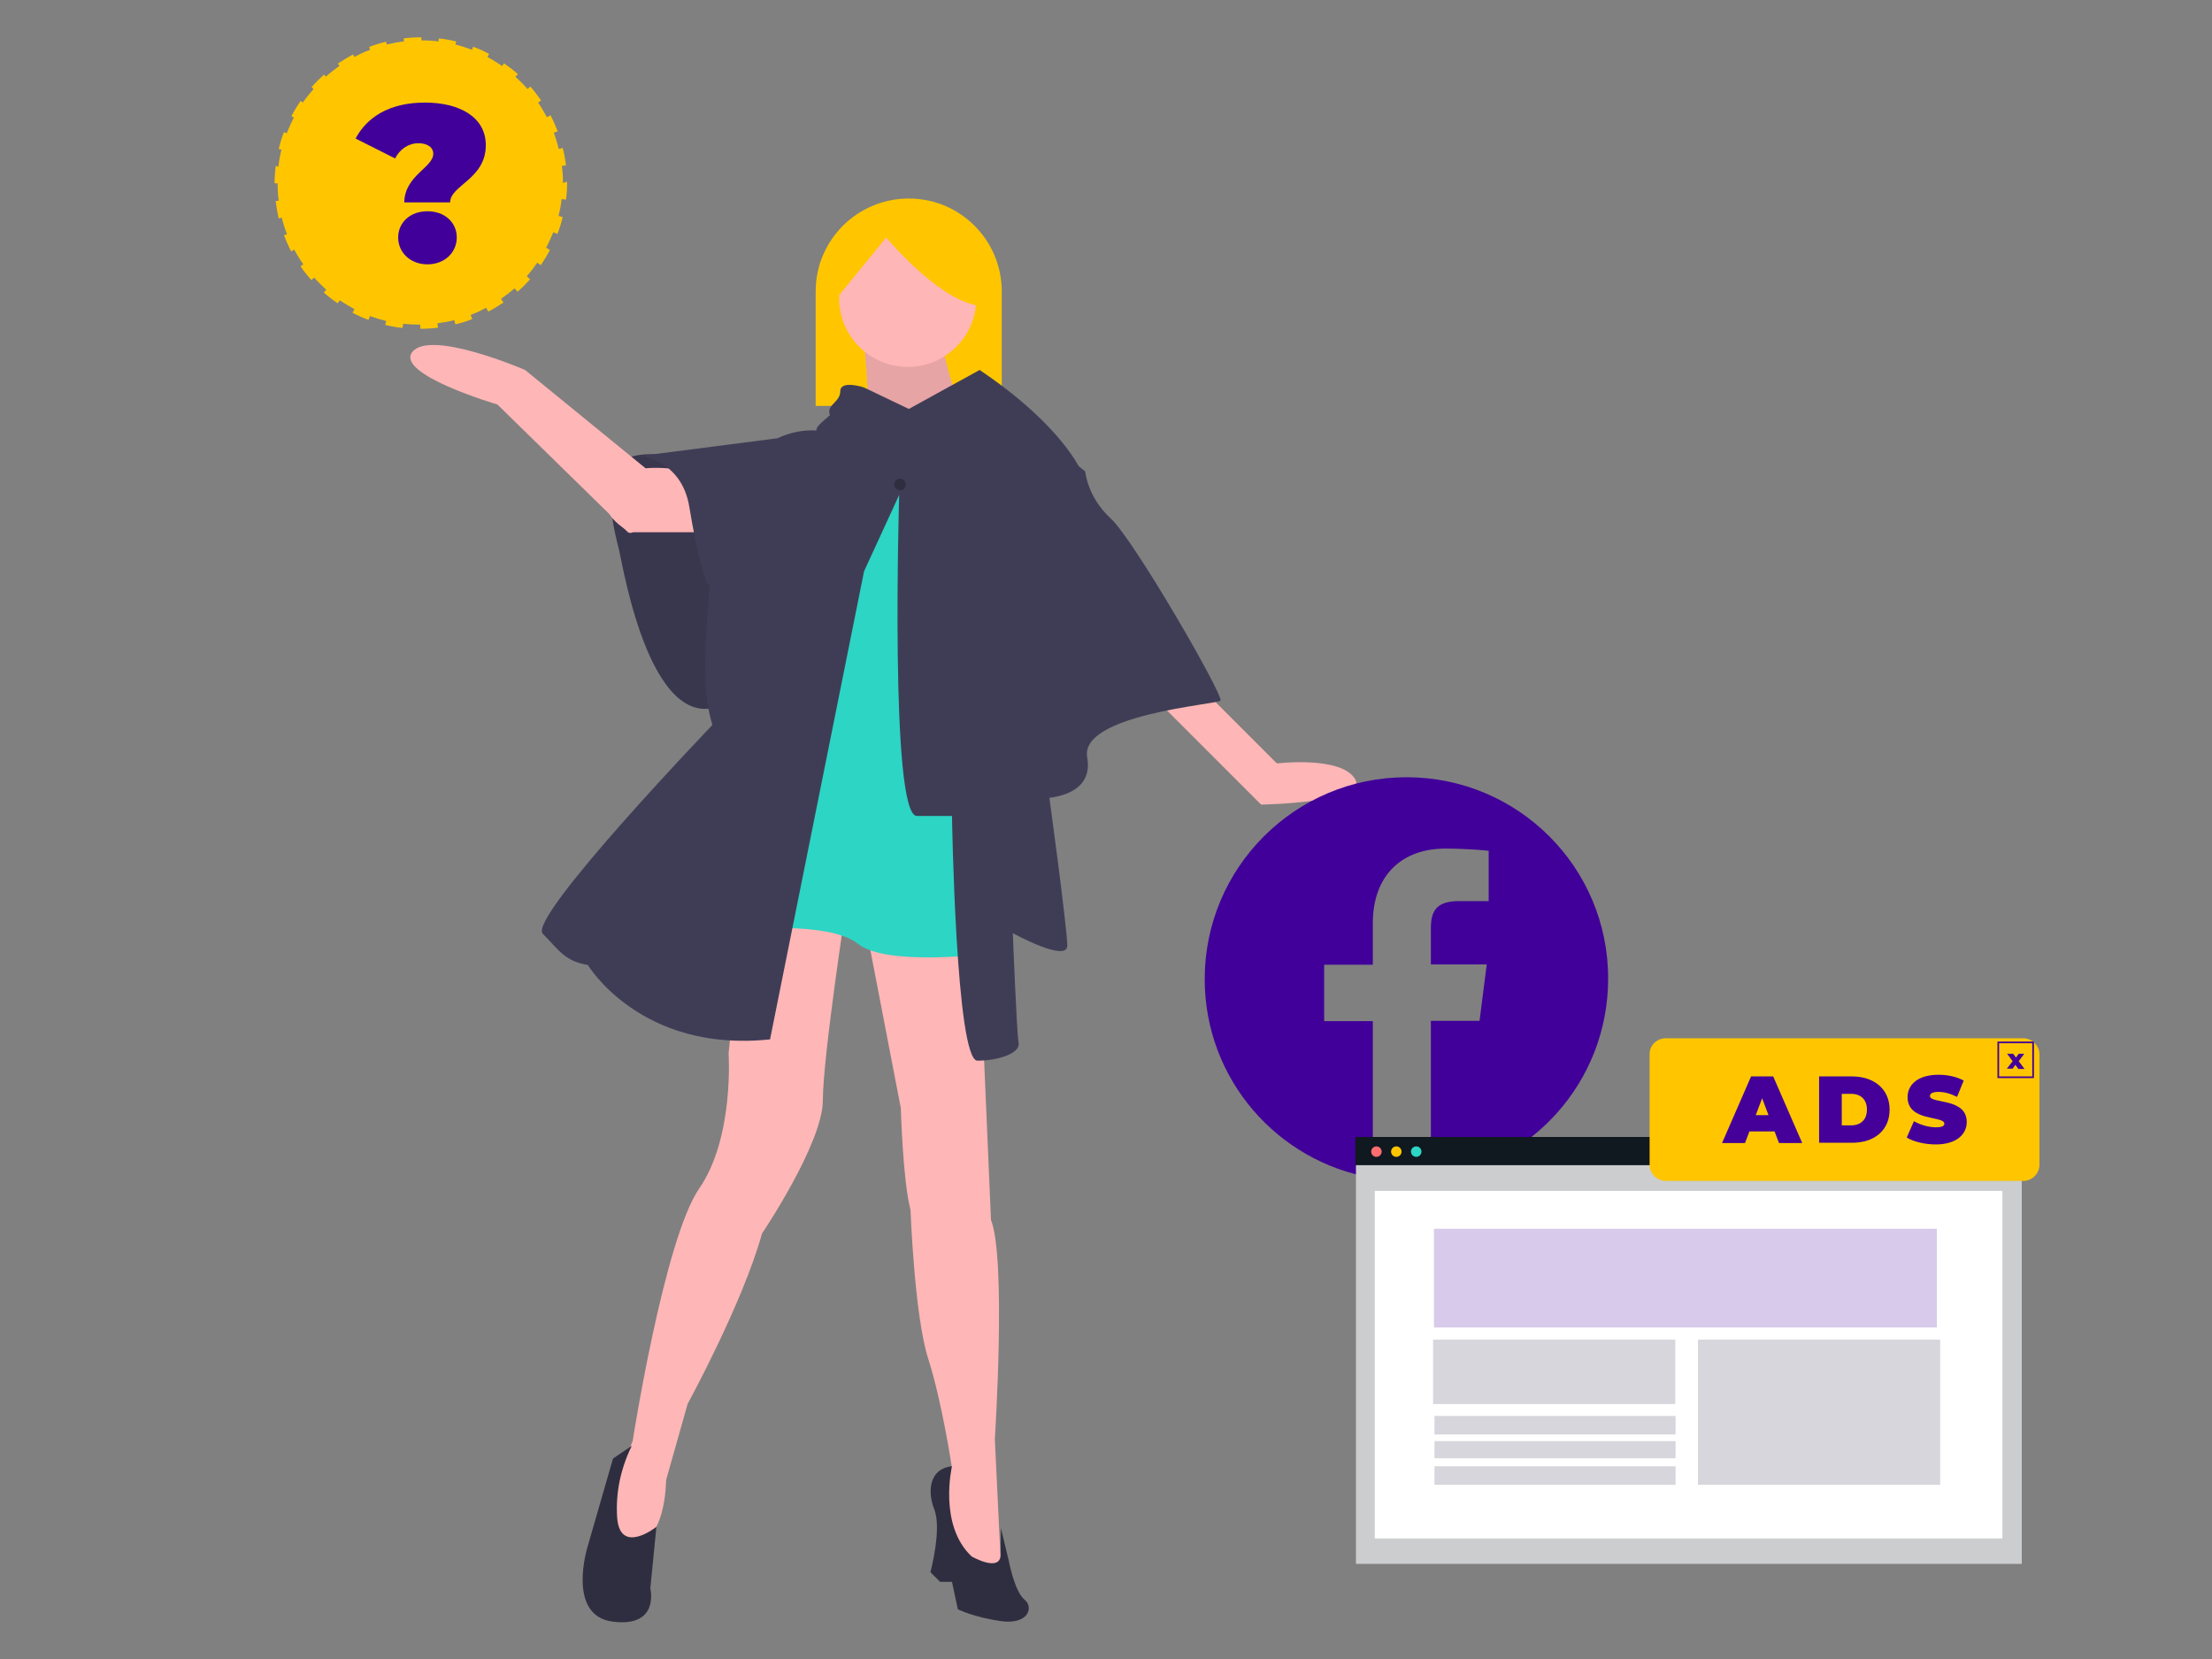 <?xml version="1.0" encoding="utf-8"?>
<!-- Generator: Adobe Illustrator 24.0.0, SVG Export Plug-In . SVG Version: 6.00 Build 0)  -->
<svg version="1.1" id="f766bdcd-0106-4c3c-834e-43c39678388c"
	 xmlns="http://www.w3.org/2000/svg" xmlns:xlink="http://www.w3.org/1999/xlink" x="0px" y="0px" viewBox="0 0 800 600"
	 style="enable-background:new 0 0 800 600;" xml:space="preserve">
<rect x="0" y="0" width="800" height="600" fill="#808080" stroke="none"/>
<style type="text/css">
	.st0{fill:#FFC600;}
	.st1{fill:#3F3D56;}
	.st2{opacity:0.1;enable-background:new    ;}
	.st3{fill:#FFB6B6;}
	.st4{fill:#2CD5C4;}
	.st5{fill:#2F2E41;}
	.st6{fill:#410099;}
	.st7{fill:#CBCDCF;}
	.st8{fill:#FFFFFF;}
	.st9{fill:#101820;}
	.st10{fill:#FF6D70;}
	.st11{opacity:0.21;fill:#3F3D56;}
	.st12{opacity:0.21;fill:#440099;}
	.st13{fill:#440099;}
</style>
<title>social_expert</title>
<path class="st0" d="M328.7,71.8L328.7,71.8c18.6,0,33.6,15.1,33.6,33.6v41.4l0,0H295l0,0v-41.4C295,86.8,310.1,71.8,328.7,71.8z"/>
<path class="st1" d="M263.9,169.5c0,0-34.3-11-40-1.1c-5.7,9.9-1.4,24.8,0,30.5c1.4,5.7,12,72.2,40.4,54.5S263.9,169.5,263.9,169.5z
	"/>
<path class="st2" d="M263.9,169.5c0,0-34.3-11-40-1.1c-5.7,9.9-1.4,24.8,0,30.5c1.4,5.7,12,72.2,40.4,54.5S263.9,169.5,263.9,169.5z
	"/>
<path class="st3" d="M257.1,192.5h-29c0,0-15.1-7.1-6.5-18.1c8.6-11,40.5-1.1,40.5-1.1L257.1,192.5z"/>
<path class="st3" d="M433.5,247.8l28.3,28.3c0,0,23.4-2.8,28.3,5.7c5,8.5-34,9.2-34,9.2l-40.4-40.4L433.5,247.8z"/>
<path class="st3" d="M269.2,327.1l-5.7,53.8c0,0,2.1,30.5-10.6,48.9s-24.1,91.4-24.1,91.4s-14.9,34.7-1.4,36.8s13.5-22.7,13.5-22.7
	l7.8-27.6c0,0,19.8-36.1,26.9-61.6c0,0,22-32.6,22-48.2s8.5-70.8,8.5-70.8H269.2z"/>
<path class="st3" d="M313.1,334.9l12.7,65.9c0,0,0.7,26.2,3.5,36.8c0,0,1.4,38.2,6.4,53.8c5,15.6,8.5,39,8.5,39l-3.5,6.4l3.5,22.7
	l8.5,12.7l9.2-7.8l-2.1-43.9c0,0,4.2-65.2-1.4-79.3l-3.5-81.4l-0.7-24.8H313.1z"/>
<path class="st4" d="M291.1,176.2l-25.5,160.1c0,0,34-3.5,44.6,5s48.2,3.5,48.2,3.5l1.9-147.2l-12.5-28.4l-43.2-3.5L291.1,176.2z"/>
<path class="st3" d="M312.4,123.1c0,0,3.5,32.6,0,36.1c-3.5,3.5,38.2,0,38.2,0s-11.3-34-9.9-38.2S312.4,123.1,312.4,123.1z"/>
<path class="st2" d="M312.4,123.1c0,0,3.5,32.6,0,36.1c-3.5,3.5,38.2,0,38.2,0s-11.3-34-9.9-38.2S312.4,123.1,312.4,123.1z"/>
<path class="st1" d="M328.7,147.9l-16.3-7.8c0,0-8.5-2.8-8.5,1.4c0,4.2-5.7,5-3.5,9.2c2.1,4.2,16.3,19.1,68,14.9
	c0,0,10.6-3.5,22.7,5c0,0-6.4-16.3-36.8-36.8L328.7,147.9z"/>
<path class="st1" d="M303.9,147.2c0,0-8.5,6.4-8.5,7.8c0,1.4-36.8,106.2-36.8,106.2s-68,70.8-62.3,76.5c5.7,5.7,7.8,9.9,16.3,11.3
	c0,0,19.1,31.9,65.9,26.9l34-169.3l12.7-27.6c0,0-3.5,116.1,6.4,116.1h12.7c0,0,1.4,88.5,9.2,88.5s15.6-2.8,14.9-6.4
	s-2.1-39.7-2.1-39.7S386,348.3,386,342c0-6.4-7.1-58.1-7.1-58.1l-4.2-123.2l-16.3-11.3L303.9,147.2z"/>
<path class="st1" d="M298.9,155.7h-3.5c-4.9-0.3-9.8,0.7-14.2,2.8l-49.6,6.4c0,0,14.9,1.4,17.7,18.4c2.8,17,5.7,27.6,7.1,28.3
	c1.4,0.7-7.8,53.1,8.5,60.2c16.3,7.1,27.6-5.7,31.9-24.8s19.1-83.6,19.1-83.6L298.9,155.7z"/>
<path class="st1" d="M378.3,159.2l14.2,11.3c0,0,0.7,9.2,9.2,17s41.1,64.4,39.7,65.9c-1.4,1.4-51,5-48.2,20.5s-17.7,14.9-17.7,14.9
	L357,177.6L378.3,159.2z"/>
<path class="st3" d="M226.9,192.3l-47-46c0,0-37.4-11-30.7-19.1c6.7-8.1,40.7,6.6,40.7,6.6l43.5,35.5l-4,22.2
	c-0.1,0.8-0.9,1.4-1.8,1.2C227.4,192.7,227.1,192.5,226.9,192.3z"/>
<path class="st5" d="M221.7,527.5l-9.2,31.9c0,0-7.8,25,9.2,27.1c17,2.1,13.5-12,13.5-12l2.2-22.3c0,0-13.2,10.5-14.2-3.4
	c-0.6-8.9,1.3-17.9,5.3-25.9L221.7,527.5z"/>
<path class="st5" d="M346.4,582l-2.1-9.9H340l-3.5-3.5c0,0,4.2-15.6,1.4-22.7c-2.8-7.1-1.4-14.9,6.4-15.6c0,0-5,21.2,7.1,32.6
	c0,0,11.1,6.4,10.5-1.4l0.1-8.8l2.8,11.6c0,0,2.1,11.3,5.7,14.2c3.5,2.8,1.4,9.2-8.5,7.8S346.4,582,346.4,582z"/>
<circle class="st5" cx="325.5" cy="175.2" r="2.1"/>
<circle class="st3" cx="328.3" cy="107.9" r="24.8"/>
<path class="st0" d="M301.4,109.3l19.1-23.4c0,0,21.2,25.5,36.1,24.8l2.8-14.9l-14.2-14.2l-17.7-4.2l-17,3.5l-14,14.2L301.4,109.3z"
	/>
<path class="st0" d="M203.6,66.2c0,0,0-0.1,0-0.1c0-2-0.1-4.1-0.4-6.1l1.5-0.2c-0.3-2.1-0.6-4.2-1.2-6.3l-1.4,0.4
	c-0.5-2-1.1-4-1.8-5.9l1.4-0.5c-0.8-2-1.6-3.9-2.6-5.8l-1.3,0.7c-1-1.8-2-3.6-3.2-5.3l1.1-0.8c-1.2-1.7-2.5-3.4-3.9-5l-1,0.9
	c-1.4-1.6-2.8-3-4.4-4.4l0.9-1c-1.6-1.4-3.3-2.7-5-3.9l-0.7,1c-1.7-1.2-3.5-2.3-5.3-3.3l0.6-1.1c-1.9-1-3.8-1.9-5.8-2.6l-0.4,1.1
	c-1.9-0.7-3.9-1.4-6-1.9l0.3-1.1c-2.1-0.5-4.2-0.9-6.3-1.1l-0.1,1.1c-2.1-0.3-4.2-0.4-6.2-0.4l0-1.1c-2.1,0-4.3,0.1-6.4,0.4l0.1,1.1
	c-2.1,0.2-4.1,0.6-6.2,1.1l-0.3-1c-2.1,0.5-4.1,1.1-6.1,1.9l0.4,1c-2,0.7-3.9,1.6-5.7,2.6l-0.5-0.9c-1.9,1-3.7,2.1-5.5,3.3l0.6,0.8
	c-1.7,1.2-3.4,2.5-4.9,3.9l-0.7-0.7c-1.6,1.4-3.1,2.9-4.5,4.5l0.7,0.7c-1.4,1.6-2.7,3.2-3.9,4.9l-0.8-0.6c-1.2,1.8-2.3,3.6-3.3,5.5
	l0.9,0.5c-1,1.9-1.8,3.8-2.6,5.7l-1-0.4c-0.8,2-1.4,4-1.9,6.1l1,0.2c-0.5,2-0.9,4.1-1.1,6.2L99.7,60c-0.2,2.1-0.4,4.2-0.4,6.3v0
	l1.1,0c0,2.1,0.1,4.2,0.4,6.3l-1.1,0.1c0.3,2.1,0.6,4.2,1.1,6.3l1.1-0.3c0.5,2,1.1,4,1.9,6l-1.1,0.4c0.8,2,1.6,3.9,2.6,5.8l1.1-0.6
	c1,1.8,2.1,3.6,3.3,5.3l-1,0.7c1.2,1.8,2.5,3.4,3.9,5l1-0.9c1.4,1.5,2.9,3,4.4,4.4l-0.9,1c1.6,1.4,3.3,2.7,5,3.9l0.8-1.1
	c1.7,1.2,3.5,2.2,5.3,3.2l-0.7,1.3c1.9,1,3.8,1.9,5.8,2.6l0.5-1.4c1.9,0.7,3.9,1.3,5.9,1.8l-0.4,1.4c2.1,0.5,4.2,0.9,6.3,1.1
	l0.2-1.5c2,0.2,4,0.3,5.9,0.3c0.1,0,0.2,0,0.3,0l0,1.5c2.1,0,4.3-0.1,6.4-0.4l-0.2-1.6c2.1-0.3,4.1-0.6,6.1-1.1l0.4,1.5
	c2.1-0.5,4.1-1.1,6.1-1.9l-0.6-1.5c1.9-0.7,3.8-1.6,5.6-2.6l0.8,1.4c1.9-1,3.7-2.1,5.5-3.3l-0.9-1.3c1.7-1.2,3.3-2.5,4.9-3.8
	l1.1,1.2c1.6-1.4,3.1-2.9,4.5-4.5l-1.2-1.1c1.4-1.5,2.6-3.2,3.8-4.9l1.3,0.9c1.2-1.8,2.3-3.6,3.3-5.5l-1.4-0.8
	c1-1.8,1.8-3.7,2.6-5.6l1.5,0.6c0.8-2,1.4-4,1.9-6.1l-1.5-0.4c0.5-2,0.9-4,1.1-6.1l1.6,0.2c0.3-2.1,0.4-4.2,0.4-6.4v-0.1L203.6,66.2
	z"/>
<g>
	<path class="st6" d="M508.7,281.1c-40.3,0-73,32.7-73,73c0,36.2,26.3,66.1,60.8,71.9v-56.7h-17.6v-20.4h17.6v-15
		c0-17.5,10.7-27,26.2-27c7.5,0,13.9,0.6,15.7,0.8v18.2l-10.8,0c-8.5,0-10.1,4-10.1,9.9v13h20.2l-2.6,20.4h-17.6v57.2
		c36.1-4.4,64.1-35.1,64.1-72.4C581.7,313.7,549,281.1,508.7,281.1z"/>
</g>
<g>
	<path class="st6" d="M156.7,55.6c0-2.5-2.4-3.8-5.4-3.8c-3.5,0-6.7,2.1-8.4,5.5l-14.3-7.2c4.1-7.7,12.2-13,25.1-13
		c12.6,0,22,5.3,22,15.4c0,12.3-12.9,14.5-12.9,20.7h-16.6C146.4,63.4,156.7,60.6,156.7,55.6z M144,85.9c0-5.4,4.3-9.5,10.6-9.5
		s10.6,4.1,10.6,9.5c0,5.3-4.3,9.7-10.6,9.7S144,91.2,144,85.9z"/>
</g>
<g>
	<rect x="490.4" y="411.4" class="st7" width="240.8" height="154.2"/>
	<rect x="497.2" y="430.7" class="st8" width="227" height="125.7"/>
	<rect x="490.2" y="411.2" class="st9" width="240.8" height="10.2"/>
	<circle class="st4" cx="512.2" cy="416.5" r="1.9"/>
	<circle class="st0" cx="505" cy="416.5" r="1.9"/>
	<circle class="st10" cx="497.8" cy="416.5" r="1.9"/>
	<rect x="518.8" y="530.3" class="st11" width="87.2" height="6.7"/>
	<rect x="518.8" y="512.1" class="st11" width="87.2" height="6.7"/>
	<rect x="518.3" y="484.5" class="st11" width="87.6" height="23.3"/>
	<rect x="518.6" y="444.4" class="st12" width="181.9" height="35.7"/>
	<rect x="614.1" y="484.5" class="st11" width="87.6" height="52.5"/>
	<rect x="518.8" y="521.2" class="st11" width="87.2" height="6.2"/>
	<g>
		<path class="st0" d="M602.5,375.5h129.2c3.3,0,5.9,2.7,5.9,5.9v39.8c0,3.3-2.7,5.9-5.9,5.9H602.5c-3.3,0-5.9-2.7-5.9-5.9v-39.8
			C596.5,378.1,599.2,375.5,602.5,375.5z"/>
		<g>
			<path class="st13" d="M641.8,409.2h-9.1l-1.6,4.2h-8.3l10.5-24.1h8l10.5,24.1h-8.4L641.8,409.2z M639.6,403.3l-2.3-6.1l-2.3,6.1
				H639.6z"/>
			<path class="st13" d="M657.9,389.3h11.9c8,0,13.6,4.6,13.6,12c0,7.5-5.5,12-13.6,12h-11.9V389.3z M669.5,407c3.4,0,5.7-2,5.7-5.7
				c0-3.7-2.3-5.7-5.7-5.7h-3.4V407H669.5z"/>
			<path class="st13" d="M689.6,411.4l2.6-5.9c2.3,1.3,5.3,2.2,7.9,2.2c2.3,0,3.1-0.5,3.1-1.3c0-3-13.3-0.6-13.3-9.6
				c0-4.5,3.7-8.1,11.2-8.1c3.2,0,6.6,0.7,9.1,2.1l-2.4,5.9c-2.4-1.2-4.6-1.8-6.7-1.8c-2.4,0-3.1,0.7-3.1,1.5
				c0,2.9,13.3,0.5,13.3,9.4c0,4.4-3.7,8.1-11.2,8.1C696.1,413.9,692,412.9,689.6,411.4z"/>
		</g>
		<g>
			<path class="st13" d="M729.9,386.5l-1-1.4l-1,1.4h-2.1l2.1-2.7l-2-2.7h2.2l1,1.4l1-1.4h2l-2,2.7l2.1,2.8H729.9z"/>
		</g>
		<path class="st13" d="M735.6,389.9h-13.2v-13.2h13.2V389.9z M723,389.3h12v-12h-12V389.3z"/>
	</g>
</g>
</svg>
